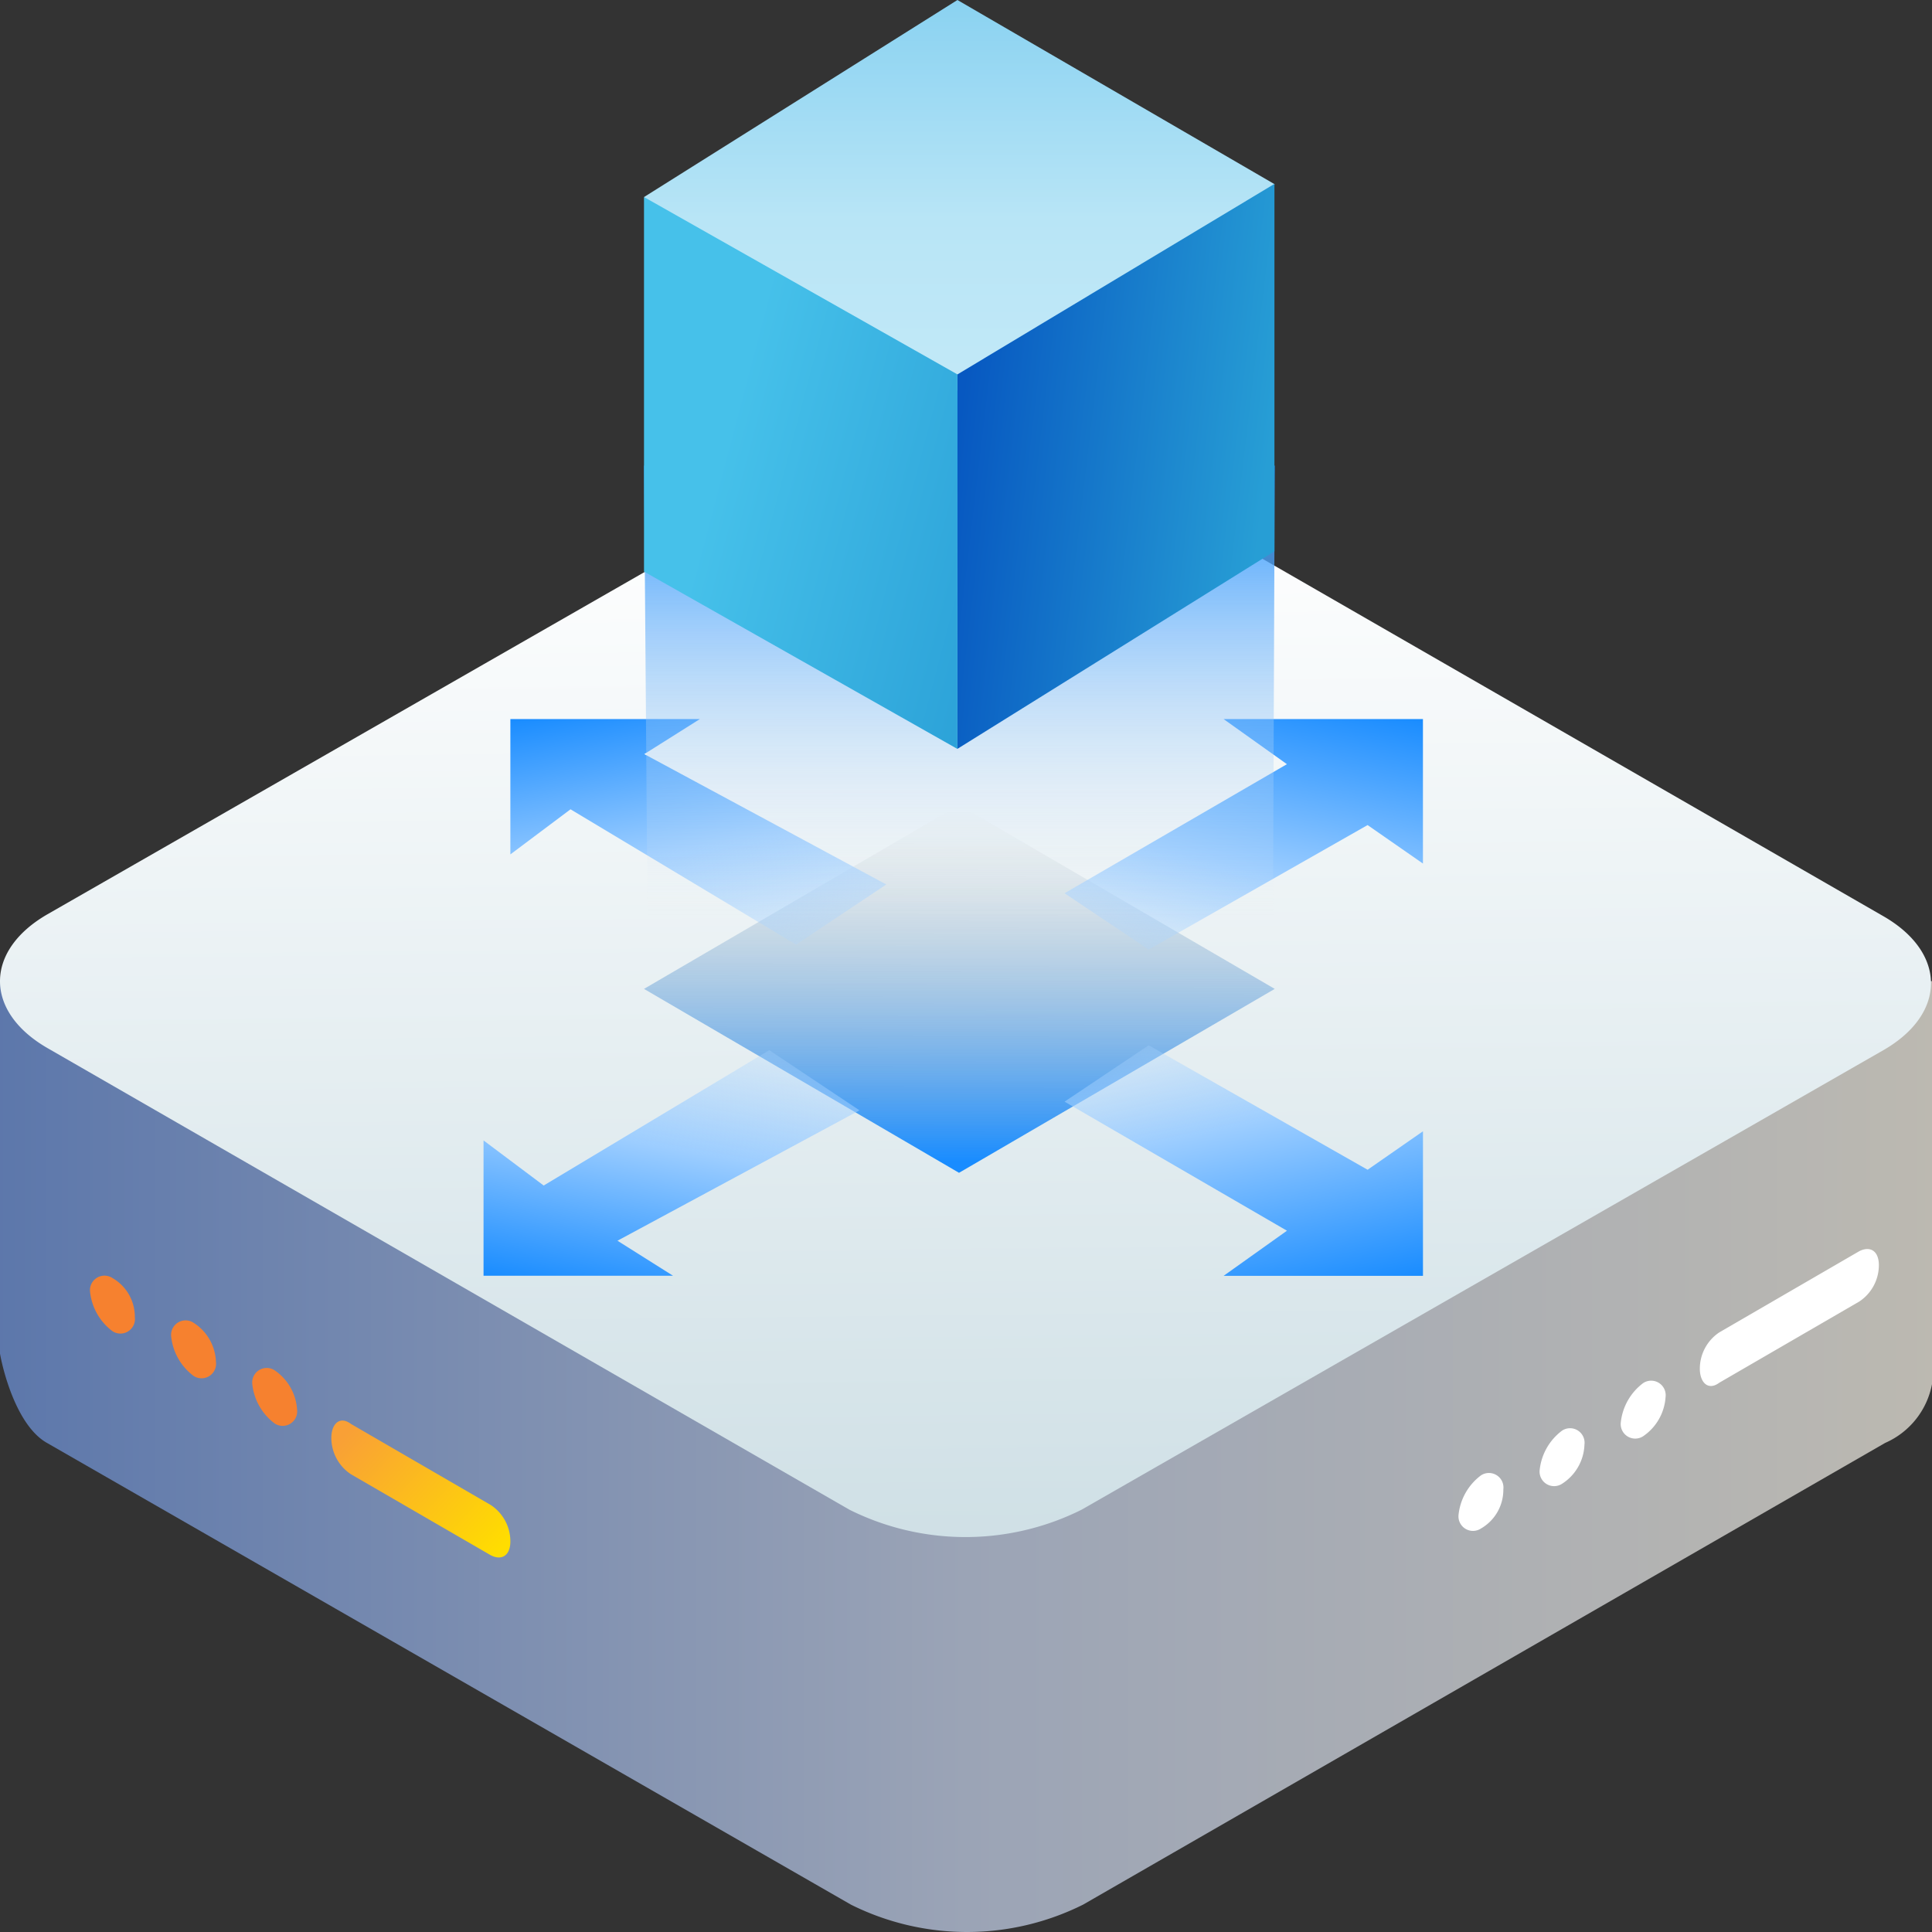 <svg xmlns="http://www.w3.org/2000/svg" xmlns:xlink="http://www.w3.org/1999/xlink" width="72" height="72" viewBox="0 0 72 72"><rect x="0" y="0" width="72" height="72" fill="#333333" stroke="none"/><defs><style>.a{fill:none;}.b{fill:url(#a);}.c{fill:url(#b);}.d{fill:url(#c);}.e{fill:url(#d);}.f{fill:url(#e);}.g{fill:url(#f);}.h{fill:url(#g);}.i{fill:url(#h);}.j{fill:url(#i);}.k{fill:url(#j);}.l{fill:url(#k);}.m{fill:#f6812f;}.n{fill:url(#l);}.o{fill:#fff;}</style><linearGradient id="a" y1="0.5" x2="1" y2="0.5" gradientUnits="objectBoundingBox"><stop offset="0" stop-color="#5c77ab"/><stop offset="0.5" stop-color="#9ba4b6"/><stop offset="1" stop-color="#bcb9b1"/></linearGradient><linearGradient id="b" x1="0.5" y1="0.061" x2="0.519" y2="1.029" gradientUnits="objectBoundingBox"><stop offset="0" stop-color="#fff"/><stop offset="1" stop-color="#cedfe5"/></linearGradient><linearGradient id="c" x1="0.499" y1="0.97" x2="0.501" y2="0.012" gradientUnits="objectBoundingBox"><stop offset="0" stop-color="#198cff"/><stop offset="1" stop-color="#bbb8b1" stop-opacity="0"/></linearGradient><linearGradient id="d" x2="0.376" y2="1.288" gradientUnits="objectBoundingBox"><stop offset="0" stop-color="#198cff"/><stop offset="0.506" stop-color="#9ccdff"/><stop offset="1" stop-color="#b3d9ff" stop-opacity="0"/></linearGradient><linearGradient id="e" x1="1" y1="1" x2="0.581" y2="-0.265" gradientUnits="objectBoundingBox"><stop offset="0" stop-color="#198cff"/><stop offset="0.583" stop-color="#9ccdff"/><stop offset="1" stop-color="#b3d9ff" stop-opacity="0"/></linearGradient><linearGradient id="f" x1="0" y1="1" x2="0.376" y2="-0.288" xlink:href="#d"/><linearGradient id="g" x1="1" y1="0" x2="0.581" y2="1.265" xlink:href="#e"/><linearGradient id="h" x1="0.5" y1="0.747" x2="0.5" y2="0.16" gradientUnits="objectBoundingBox"><stop offset="0" stop-color="#f2f2f2" stop-opacity="0"/><stop offset="1" stop-color="#198cff"/></linearGradient><linearGradient id="i" x1="0.5" y1="1.911" x2="0.5" gradientUnits="objectBoundingBox"><stop offset="0" stop-color="#d7f1fa"/><stop offset="0.707" stop-color="#b8e5f6"/><stop offset="1" stop-color="#8ad2f1"/></linearGradient><linearGradient id="j" x1="0.947" y1="0.648" x2="0" y2="0.449" gradientUnits="objectBoundingBox"><stop offset="0" stop-color="#279ed5"/><stop offset="1" stop-color="#0758c1"/></linearGradient><linearGradient id="k" x1="0.234" y1="0.5" x2="1.122" y2="0.912" gradientUnits="objectBoundingBox"><stop offset="0" stop-color="#46c1ea"/><stop offset="1" stop-color="#2aa0d7"/></linearGradient><linearGradient id="l" y1="0.23" x2="0.939" y2="0.93" gradientUnits="objectBoundingBox"><stop offset="0" stop-color="#f9a036"/><stop offset="1" stop-color="#fd0"/></linearGradient></defs><g transform="translate(-202 -479)"><rect class="a" width="72" height="72" transform="translate(202 479)"/><path class="b" d="M0,38.5c.152.83.683,2.717,1.745,3.321L31.713,59.032a9.687,9.687,0,0,0,8.649,0L70.255,41.824A3,3,0,0,0,72,39.635V24.616H53.564l-13.2-7.547a9.687,9.687,0,0,0-8.649,0l-13.2,7.547H0" transform="translate(202 490.949)"/><path class="c" d="M40.381,40.39a9.687,9.687,0,0,1-8.649,0L1.839,23.183c-2.352-1.359-2.352-3.623,0-4.981L31.731,1.069a9.687,9.687,0,0,1,8.649,0L70.273,18.277c2.352,1.359,2.352,3.623,0,4.981Z" transform="translate(201.925 494.873)"/><path class="d" d="M432.64,183.007l-11.74-6.854,11.74-6.854,11.766,6.854Z" transform="translate(-194.9 339.7)"/><g transform="translate(221.02 505.797)"><path class="e" d="M32.063,14.05H25v5.044l2.242-1.681,8.406,5.044,3.362-2.242-9.019-4.859Z" transform="translate(-25 -14.05)"/></g><g transform="translate(241.02 517.797)"><path class="f" d="M31.58,22.8h7.43V17.412l-2.063,1.434-8.159-4.638-3.135,2.1,8.288,4.81Z" transform="translate(-25 -14.05)"/></g><g transform="translate(220.02 518.138)"><path class="g" d="M32.063,22.456H25V17.412l2.242,1.681,8.406-5.044,3.362,2.242L29.991,21.15Z" transform="translate(-25 -14.05)"/></g><g transform="translate(241.673 505.797)"><path class="h" d="M31.58,14.208h7.43v5.385l-2.063-1.434L28.788,22.8l-3.135-2.1,8.288-4.81Z" transform="translate(-25.654 -14.208)"/></g><path class="i" d="M461.416,146.771l-11.566-5.007-.149-19.3,11.715-5.062,11.79,5.062-.075,19.19Z" transform="translate(-223.7 373.891)"/><g transform="translate(7 38)"><path class="j" d="M461.046,114.091c-5.669,0-11.681-7.209-11.681-7.209l11.681-7.344,11.825,6.868Z" transform="translate(-230.365 341.462)"/><g transform="translate(230.681 447.853)"><path class="k" d="M477.669,122.372l-11.814,7.362V115.78l11.814-7.1Z" transform="translate(-465.855 -108.68)"/></g><g transform="translate(219 448.344)"><path class="l" d="M465.063,123.2l11.681,6.61V115.852l-11.681-6.61Z" transform="translate(-465.063 -109.243)"/></g></g><g transform="translate(-356 173)"><g transform="translate(561.357 353.548)"><path class="m" d="M26.268,12.563a.541.541,0,0,1-.834.521,2.11,2.11,0,0,1-.834-1.459.541.541,0,0,1,.834-.521A1.664,1.664,0,0,1,26.268,12.563Z" transform="translate(-24.6 -11.023)"/><path class="m" d="M23.368,14.163a.541.541,0,0,1-.834.521,2.11,2.11,0,0,1-.834-1.459.541.541,0,0,1,.834-.521A1.8,1.8,0,0,1,23.368,14.163Z" transform="translate(-18.677 -10.956)"/><path class="m" d="M20.468,15.863a.541.541,0,0,1-.834.521,2.11,2.11,0,0,1-.834-1.459.541.541,0,0,1,.834-.521A1.917,1.917,0,0,1,20.468,15.863Z" transform="translate(-12.754 -10.883)"/></g><path class="n" d="M34.042,11.2,28.83,8.181a1.627,1.627,0,0,1-.73-1.355h0c0-.521.313-.834.73-.521l5.212,3.023a1.627,1.627,0,0,1,.73,1.355h0C34.772,11.2,34.459,11.413,34.042,11.2Z" transform="translate(542.248 352.76)"/></g><g transform="translate(256.357 525.548)"><g transform="translate(0 4.915)"><path class="o" d="M26.268,11.624a.541.541,0,0,0-.834-.521,2.11,2.11,0,0,0-.834,1.459.541.541,0,0,0,.834.521A1.664,1.664,0,0,0,26.268,11.624Z" transform="translate(-24.6 -7.583)"/><path class="o" d="M23.368,13.224a.541.541,0,0,0-.834-.521,2.11,2.11,0,0,0-.834,1.459.541.541,0,0,0,.834.521A1.8,1.8,0,0,0,23.368,13.224Z" transform="translate(-18.677 -10.851)"/><path class="o" d="M20.468,14.924a.541.541,0,0,0-.834-.521,2.11,2.11,0,0,0-.834,1.459.541.541,0,0,0,.834.521A1.917,1.917,0,0,0,20.468,14.924Z" transform="translate(-12.754 -14.323)"/></g><path class="o" d="M34.042,6.26,28.83,9.283a1.627,1.627,0,0,0-.73,1.355h0c0,.521.313.834.73.521l5.212-3.023a1.627,1.627,0,0,0,.73-1.355h0C34.772,6.26,34.459,6.052,34.042,6.26Z" transform="translate(-19.109 -6.18)"/></g></g></svg>